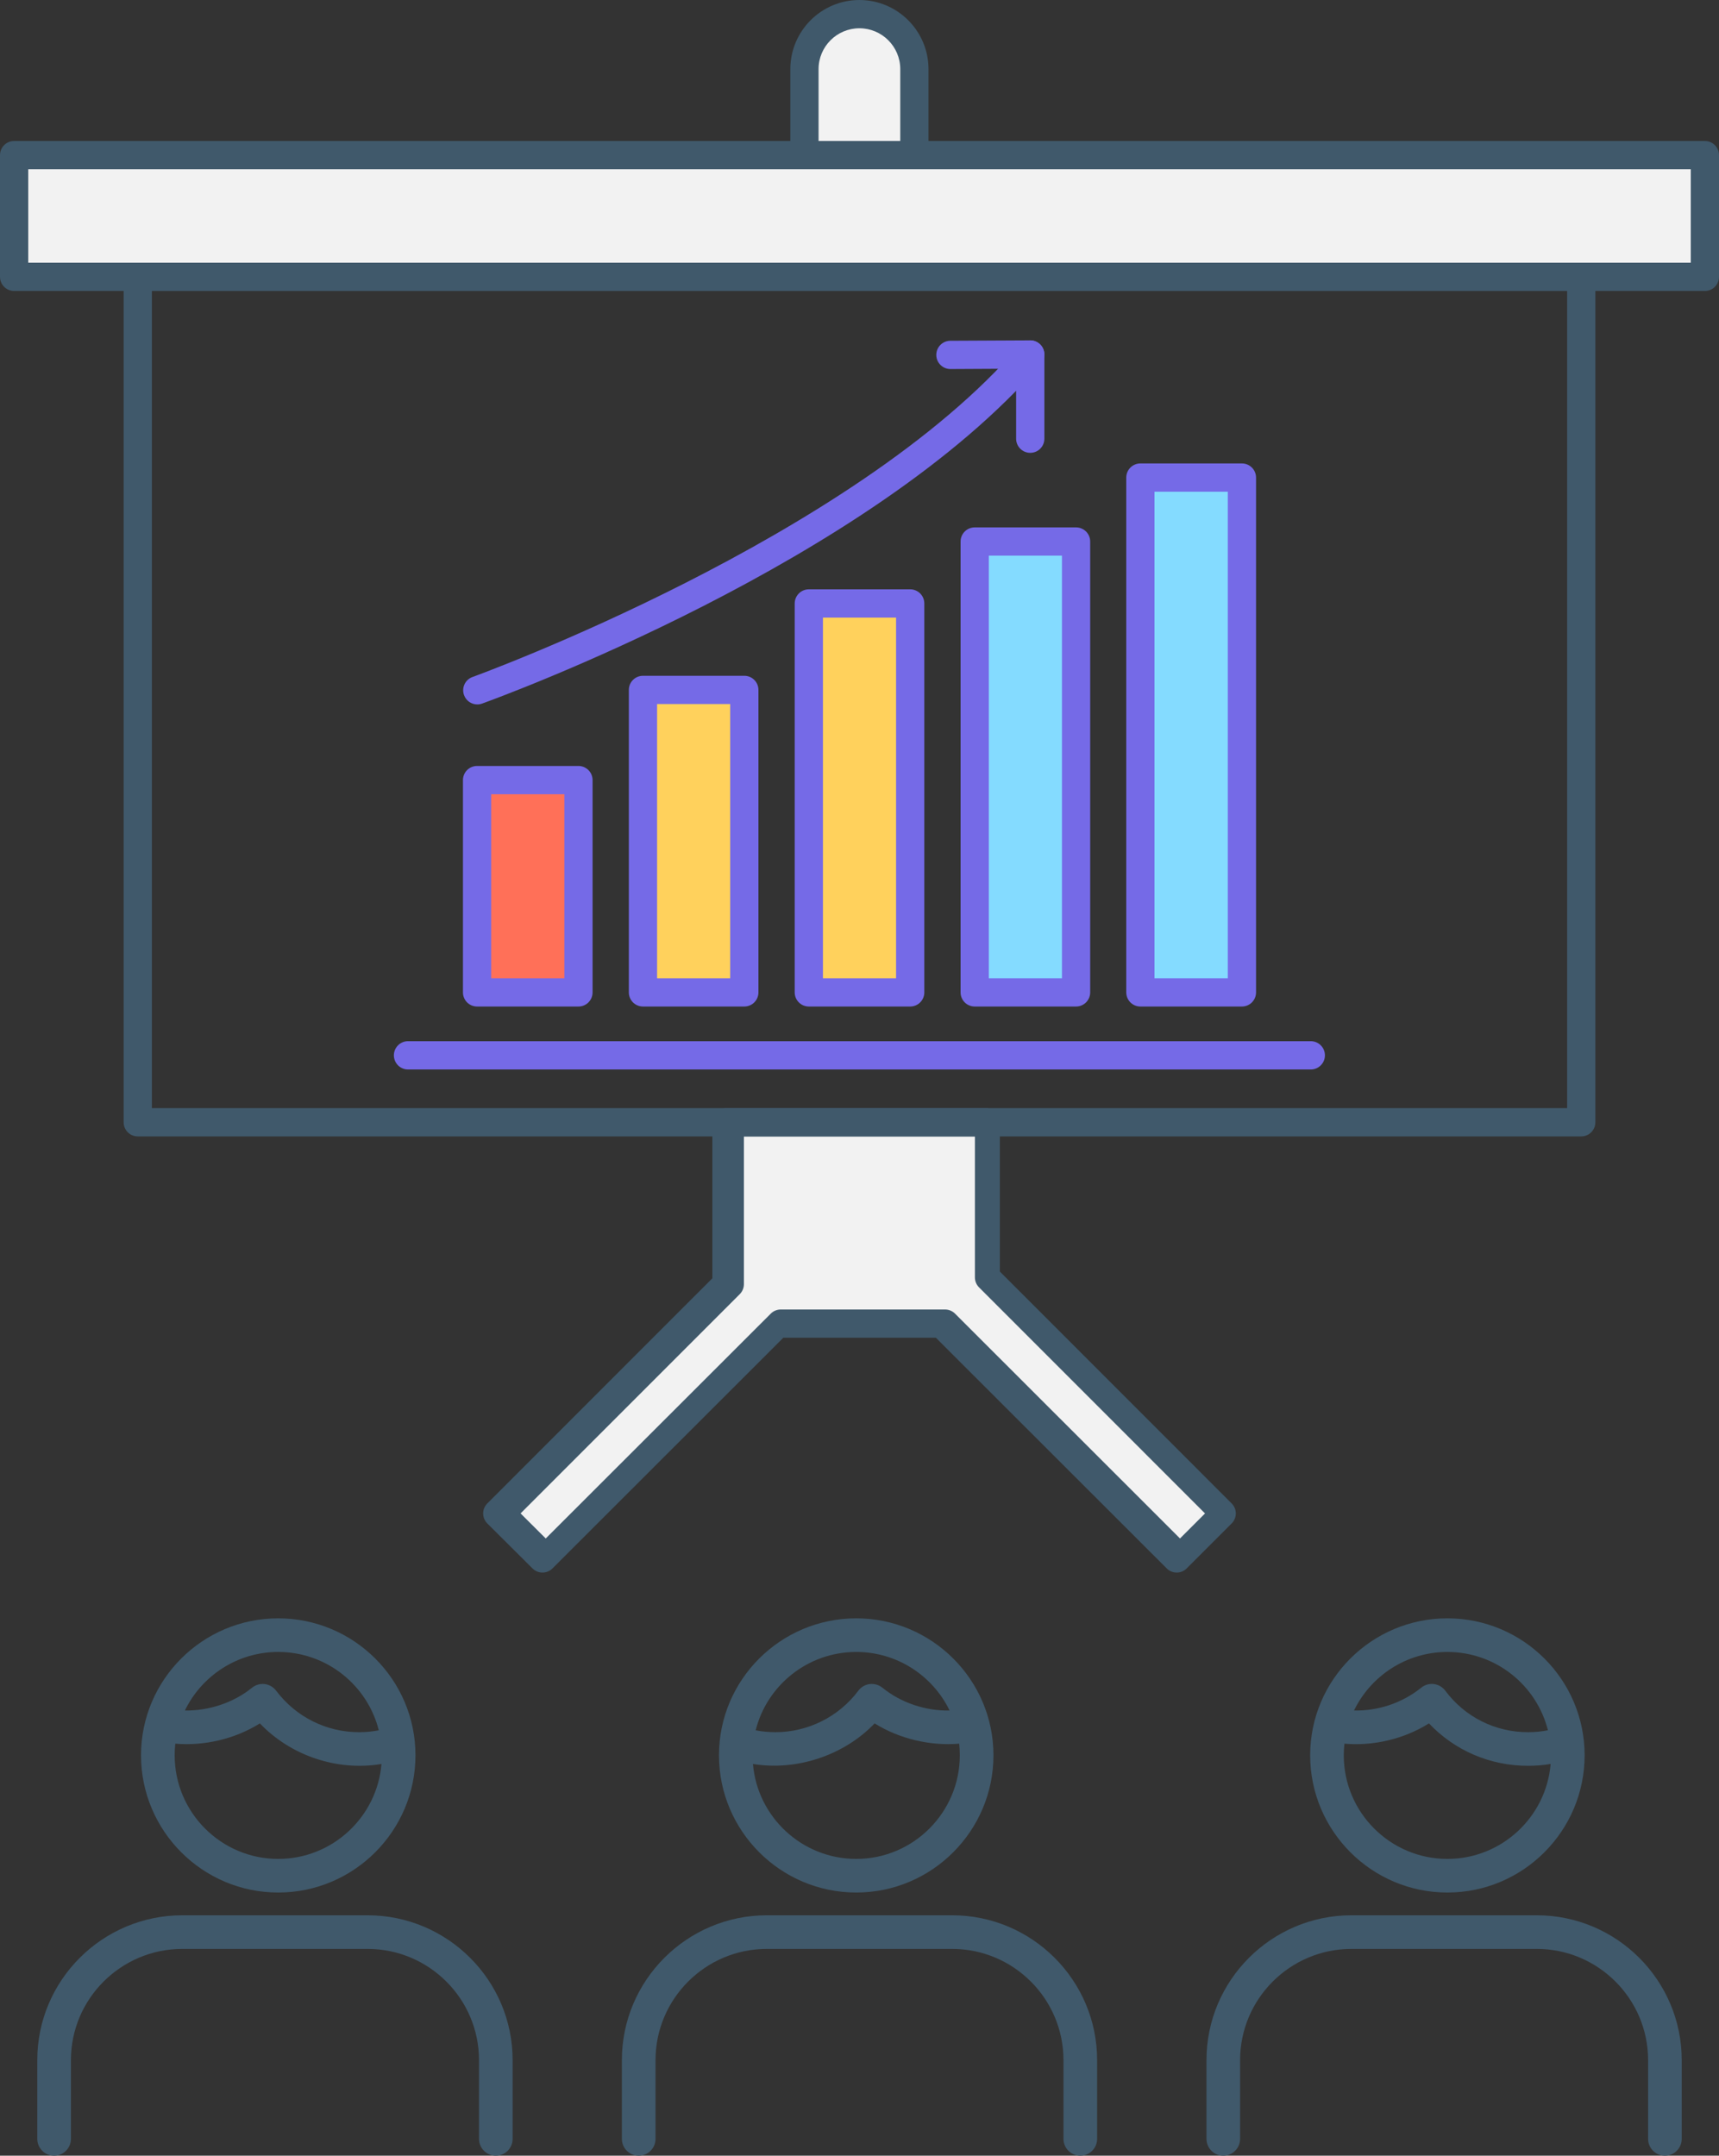 <?xml version="1.0" encoding="UTF-8"?>
<!DOCTYPE svg PUBLIC "-//W3C//DTD SVG 1.1//EN" "http://www.w3.org/Graphics/SVG/1.1/DTD/svg11.dtd">
<!-- Creator: CorelDRAW 2020 (64 Bit) -->
<svg xmlns="http://www.w3.org/2000/svg" xml:space="preserve" width="139.574mm" height="175mm" version="1.1" style="shape-rendering:geometricPrecision; text-rendering:geometricPrecision; image-rendering:optimizeQuality; fill-rule:evenodd; clip-rule:evenodd"
viewBox="0 0 13943.19 17482.14"
 xmlns:xlink="http://www.w3.org/1999/xlink"
 xmlns:xodm="http://www.corel.com/coreldraw/odm/2003">
 <rect x="0" y="0" width="13943.19" height="17482.14" fill="#333333" stroke="none"/>
 <defs>
  <style type="text/css">
   <![CDATA[
    .fil0 {fill:#40596B;fill-rule:nonzero}
    .fil2 {fill:#756AE7;fill-rule:nonzero}
    .fil5 {fill:#84DBFF;fill-rule:nonzero}
    .fil1 {fill:#F2F2F2;fill-rule:nonzero}
    .fil3 {fill:#FF7058;fill-rule:nonzero}
    .fil4 {fill:#FFD15C;fill-rule:nonzero}
   ]]>
  </style>
 </defs>
 <g id="Camada_x0020_1">
  <g id="_1944298358128">
   <path class="fil0" d="M9544.47 12753.11c-29.23,0 -58.5,-11.09 -80.89,-33.48l-1872.38 -1870.63 -1237.66 0 -1872.33 1870.63c-44.76,44.77 -117.06,44.57 -161.82,0.15l-366.63 -364.82c-21.69,-21.54 -33.63,-50.76 -33.63,-81.09 -0.2,-30.48 11.94,-59.76 33.48,-81.24l1825.46 -1825.86 0 -1265.34c0,-63.46 51.31,-114.71 114.56,-114.71l2102.9 0c63.3,0 114.56,51.26 114.56,114.71l0 1210.52 1880.27 1880.68c21.53,21.48 33.68,50.76 33.68,81.04 0,30.53 -12.15,59.6 -33.68,81.09l-364.83 364.87c-22.38,22.39 -51.66,33.48 -81.09,33.48z"/>
   <path class="fil1" d="M4222.54 12273.53l204.1 203.19 1825.31 -1823.52c21.49,-21.48 50.62,-33.48 80.9,-33.48l1332.48 0c30.53,0 59.61,12 81.1,33.48l1824.76 1823.37 203.05 -202.89 -1832.86 -1833.21c-21.54,-21.49 -33.68,-50.57 -33.68,-81.09l0 -1143.33 -1873.78 0 0 1198.34c0,30.48 -12.15,59.56 -33.68,81.09l-1777.7 1778.05z"/>
   <path class="fil0" d="M1232.01 8986.73l11479.32 0 0 -6627.02 -11479.32 0 0 6627.02zm11593.73 229.33l-11708.3 0c-63.26,0 -114.56,-51.32 -114.56,-114.61l0 -6856.49c0,-63.26 51.31,-114.56 114.56,-114.56l11708.3 0c63.26,0 114.56,51.31 114.56,114.56l0 6856.49c0,63.3 -51.31,114.61 -114.56,114.61z"/>
   <path class="fil2" d="M4692.08 8162.75l-822.37 0c-63.31,0 -114.56,-51.31 -114.56,-114.6l0 -1721.8c0,-63.31 51.26,-114.56 114.56,-114.56l822.37 0c63.12,0 114.42,51.26 114.42,114.56l0 1721.8c0,63.3 -51.31,114.6 -114.42,114.6z"/>
   <path class="fil2" d="M6037.25 8162.75l-822.02 0c-63.3,0 -114.56,-51.31 -114.56,-114.6l0 -2453.09c0,-63.31 51.27,-114.57 114.56,-114.57l822.02 0c63.31,0 114.57,51.27 114.57,114.57l0 2453.09c0,63.3 -51.27,114.6 -114.57,114.6z"/>
   <path class="fil2" d="M7382.79 8162.75l-822.23 0c-63.25,0 -114.56,-51.31 -114.56,-114.6l0 -3154.07c0,-63.45 51.32,-114.75 114.56,-114.75l822.23 0c63.3,0 114.56,51.31 114.56,114.75l0 3154.07c0,63.3 -51.27,114.6 -114.56,114.6z"/>
   <path class="fil2" d="M8728.16 8162.75l-822.07 0c-63.25,0 -114.57,-51.31 -114.57,-114.6l0 -3656.58c0,-63.25 51.33,-114.56 114.57,-114.56l822.07 0c63.25,0 114.57,51.32 114.57,114.56l0 3656.58c0,63.3 -51.33,114.6 -114.57,114.6z"/>
   <path class="fil2" d="M10073.49 8162.75l-823.82 0c-63.06,0 -114.36,-51.31 -114.36,-114.6l0 -4174.93c0,-63.46 51.31,-114.76 114.36,-114.76l823.82 0c63.31,0 114.57,51.31 114.57,114.76l0 4174.93c0,63.3 -51.27,114.6 -114.57,114.6z"/>
   <path class="fil2" d="M10632.22 8673.16l-7322.84 0c-63.3,0 -114.56,-51.31 -114.56,-114.56 0,-63.45 51.27,-114.76 114.56,-114.76l7322.84 0c63.31,0 114.56,51.32 114.56,114.76 0,63.26 -51.26,114.56 -114.56,114.56z"/>
   <path class="fil2" d="M3871.45 5712.76c-46.91,0 -90.93,-29.08 -107.72,-75.94 -21.48,-59.41 9.35,-125.15 68.95,-146.49 30.83,-11.09 3093.6,-1126.25 4436.88,-2690 41.22,-47.92 113.31,-53.77 161.62,-12.35 47.92,41.42 53.57,113.71 12.3,161.62 -1383.05,1609.79 -4405.1,2710.29 -4533.26,2756.31 -12.69,4.6 -25.73,6.84 -38.77,6.84z"/>
   <path class="fil2" d="M8356.56 3672.41c-63.31,0 -114.56,-51.27 -114.56,-114.56l0 -567.87 -532.5 2.8c-0.15,0 -0.35,0 -0.5,0 -62.96,0 -114.21,-50.91 -114.56,-114.01 -0.35,-63.31 50.76,-114.96 114.01,-115.31l647.56 -3.15c0.2,0 0.35,0 0.35,0 30.48,0 59.61,11.99 81.09,33.33 21.49,21.48 33.68,50.76 33.68,81.24l0 682.98c0,63.3 -51.31,114.56 -114.56,114.56z"/>
   <path class="fil0" d="M13828.63 2359.71l-13714.07 0c-63.25,0 -114.56,-51.32 -114.56,-114.76l0 -986.84c0,-63.46 51.32,-114.72 114.56,-114.72l6296.02 0 0 -582.91c0,-308.95 251.15,-560.47 560.12,-560.47 309.17,0 560.52,251.51 560.52,560.47l0 582.91 6297.42 0c63.27,0 114.56,51.27 114.56,114.72l0 986.84c0,63.45 -51.3,114.76 -114.56,114.76z"/>
   <path class="fil0" d="M438.93 17482.14c75.27,0 136.34,-61.07 136.34,-136.34l0 -638.26c0,-497.54 405.68,-902.38 904.46,-902.38l1501.17 0c498.78,0 904.46,404.84 904.46,902.38l0 638.26c0,75.27 61,136.34 136.33,136.34 75.27,0 136.33,-61.07 136.33,-136.34l0 -638.26c0,-647.91 -527.97,-1175.05 -1177.12,-1175.05l-1501.17 0c-649.21,0 -1177.37,527.14 -1177.37,1175.05l0 638.26c0,75.27 61.07,136.34 136.57,136.34zm1817.65 -2134.02c613.95,0 1113.39,-499.38 1113.39,-1113.09 0,-612.52 -499.44,-1110.65 -1113.39,-1110.65 -613.47,0 -1112.67,498.12 -1112.67,1110.65 0,613.71 499.2,1113.09 1112.67,1113.09zm837.57 -1042.63c-35.85,430.59 -397.7,769.96 -837.57,769.96 -463.11,0 -839.82,-377.13 -839.82,-840.42 0,-31.93 1.67,-63.38 5.05,-94.17 236.58,19.92 484.74,-38.41 686.07,-164.46 251.92,263.63 629.29,389.08 986.27,329.09zm-21.83 -273.08c-51.78,10.05 -104.87,15.27 -158.98,15.27 -266.79,0 -512.41,-122.89 -674.12,-337.06 -22.48,-29.55 -55.83,-48.87 -92.76,-53.28 -36.27,-4.22 -73.38,6.48 -102.33,29.79 -150.85,122.89 -352.16,187.71 -544.5,184.79 135.91,-280.63 424.11,-474.88 756.94,-474.88 393.55,0 724.49,270.77 815.75,635.36zm6850.02 3449.74c75.33,0 136.33,-61.07 136.33,-136.34l0 -638.26c0,-497.54 405.44,-902.38 903.81,-902.38l1501.82 0c498.37,0 903.81,404.84 903.81,902.38l0 638.26c0,75.27 61.06,136.34 136.39,136.34 75.27,0 136.33,-61.07 136.33,-136.34l0 -638.26c0,-647.91 -527.73,-1175.05 -1176.53,-1175.05l-1501.82 0c-648.74,0 -1176.48,527.14 -1176.48,1175.05l0 638.26c0,75.27 61.07,136.34 136.34,136.34zm1817.71 -2134.02c613.95,0 1113.15,-499.38 1113.15,-1113.09 0,-612.52 -499.2,-1110.65 -1113.15,-1110.65 -613.71,0 -1112.97,498.12 -1112.97,1110.65 0,613.71 499.26,1113.09 1112.97,1113.09zm837.5 -1042.87c-35.85,430.83 -397.88,770.2 -837.5,770.2 -463.35,0 -840.48,-377.13 -840.48,-840.42 0,-31.93 1.9,-63.38 5.46,-94.17 233.43,20.33 482.2,-36.74 685.48,-164.46 208.7,220 495.21,343.96 804.16,343.96 62.49,0 123.13,-4.99 182.88,-15.1zm-22 -273.08c-52.44,10.29 -105.71,15.51 -160.89,15.51 -267.21,0 -511.99,-122.71 -671.62,-336.41 -22.24,-29.78 -55.35,-49.11 -92.11,-53.92 -37.1,-4.82 -73.78,6.06 -102.56,29.14 -155.6,125.21 -349.85,189.43 -545.76,185.44 136.16,-280.63 424.35,-474.88 757.43,-474.88 393.25,0 724.24,270.77 815.51,635.12z"/>
   <path class="fil0" d="M8762.68 17482.14c-75.51,0 -136.57,-61.07 -136.57,-136.34l0 -638.26c0,-497.54 -405.26,-902.38 -903.39,-902.38l-1502.06 0c-498.37,0 -903.57,404.84 -903.57,902.38l0 638.26c0,75.27 -61.07,136.34 -136.57,136.34 -75.27,0 -136.34,-61.07 -136.34,-136.34l0 -638.26c0,-647.91 527.98,-1175.05 1176.48,-1175.05l1502.06 0c648.32,0 1176.29,527.14 1176.29,1175.05l0 638.26c0,75.27 -61.06,136.34 -136.33,136.34zm-1817.53 -2134.02c-613.89,0 -1113.33,-499.38 -1113.33,-1113.09 0,-612.52 499.44,-1110.65 1113.33,-1110.65 613.53,0 1112.97,498.12 1112.97,1110.65 0,613.71 -499.44,1113.09 -1112.97,1113.09zm-837.74 -1042.63c35.9,430.59 397.94,769.96 837.74,769.96 463.35,0 840.06,-377.13 840.06,-840.42 0,-31.93 -1.49,-63.38 -5.05,-94.17 -232.17,19.68 -483.86,-38.23 -685.83,-164.46 -250.67,261.73 -635.12,386.76 -986.92,329.09zm22.06 -273.08c52.02,10.05 105.89,15.27 161.07,15.27 263.03,0 514.3,-125.81 671.62,-336.41 22.06,-29.78 55.35,-49.29 92.28,-53.92 36.92,-3.99 74.26,6.3 102.8,29.55 151.84,123.37 352.4,189.43 545.15,185.03 -135.91,-280.63 -424.34,-474.88 -757.24,-474.88 -393.25,0 -724.66,270.77 -815.69,635.36z"/>
   <polygon class="fil3" points="3984.27,7933.57 4577.52,7933.57 4577.52,6441.06 3984.27,6441.06 "/>
   <polygon class="fil4" points="5329.8,7933.57 5922.7,7933.57 5922.7,5709.62 5329.8,5709.62 "/>
   <polygon class="fil4" points="6675.13,7933.57 7268.21,7933.57 7268.21,5008.65 6675.13,5008.65 "/>
   <polygon class="fil5" points="8020.66,7933.57 8613.75,7933.57 8613.75,4506.14 8020.66,4506.14 "/>
   <polygon class="fil5" points="9364.28,7933.57 9958.93,7933.57 9958.93,3987.78 9364.28,3987.78 "/>
   <polygon class="fil1" points="229.13,2130.38 13714.23,2130.38 13714.23,1372.66 7416.81,1372.66 6524.98,1372.66 229.13,1372.66 "/>
   <path class="fil1" d="M6639.55 1143.38l662.7 0 0 -582.91c0,-182.75 -148.74,-331.14 -331.55,-331.14 -182.56,0 -331.15,148.39 -331.15,331.14l0 582.91z"/>
  </g>
 </g>
</svg>
